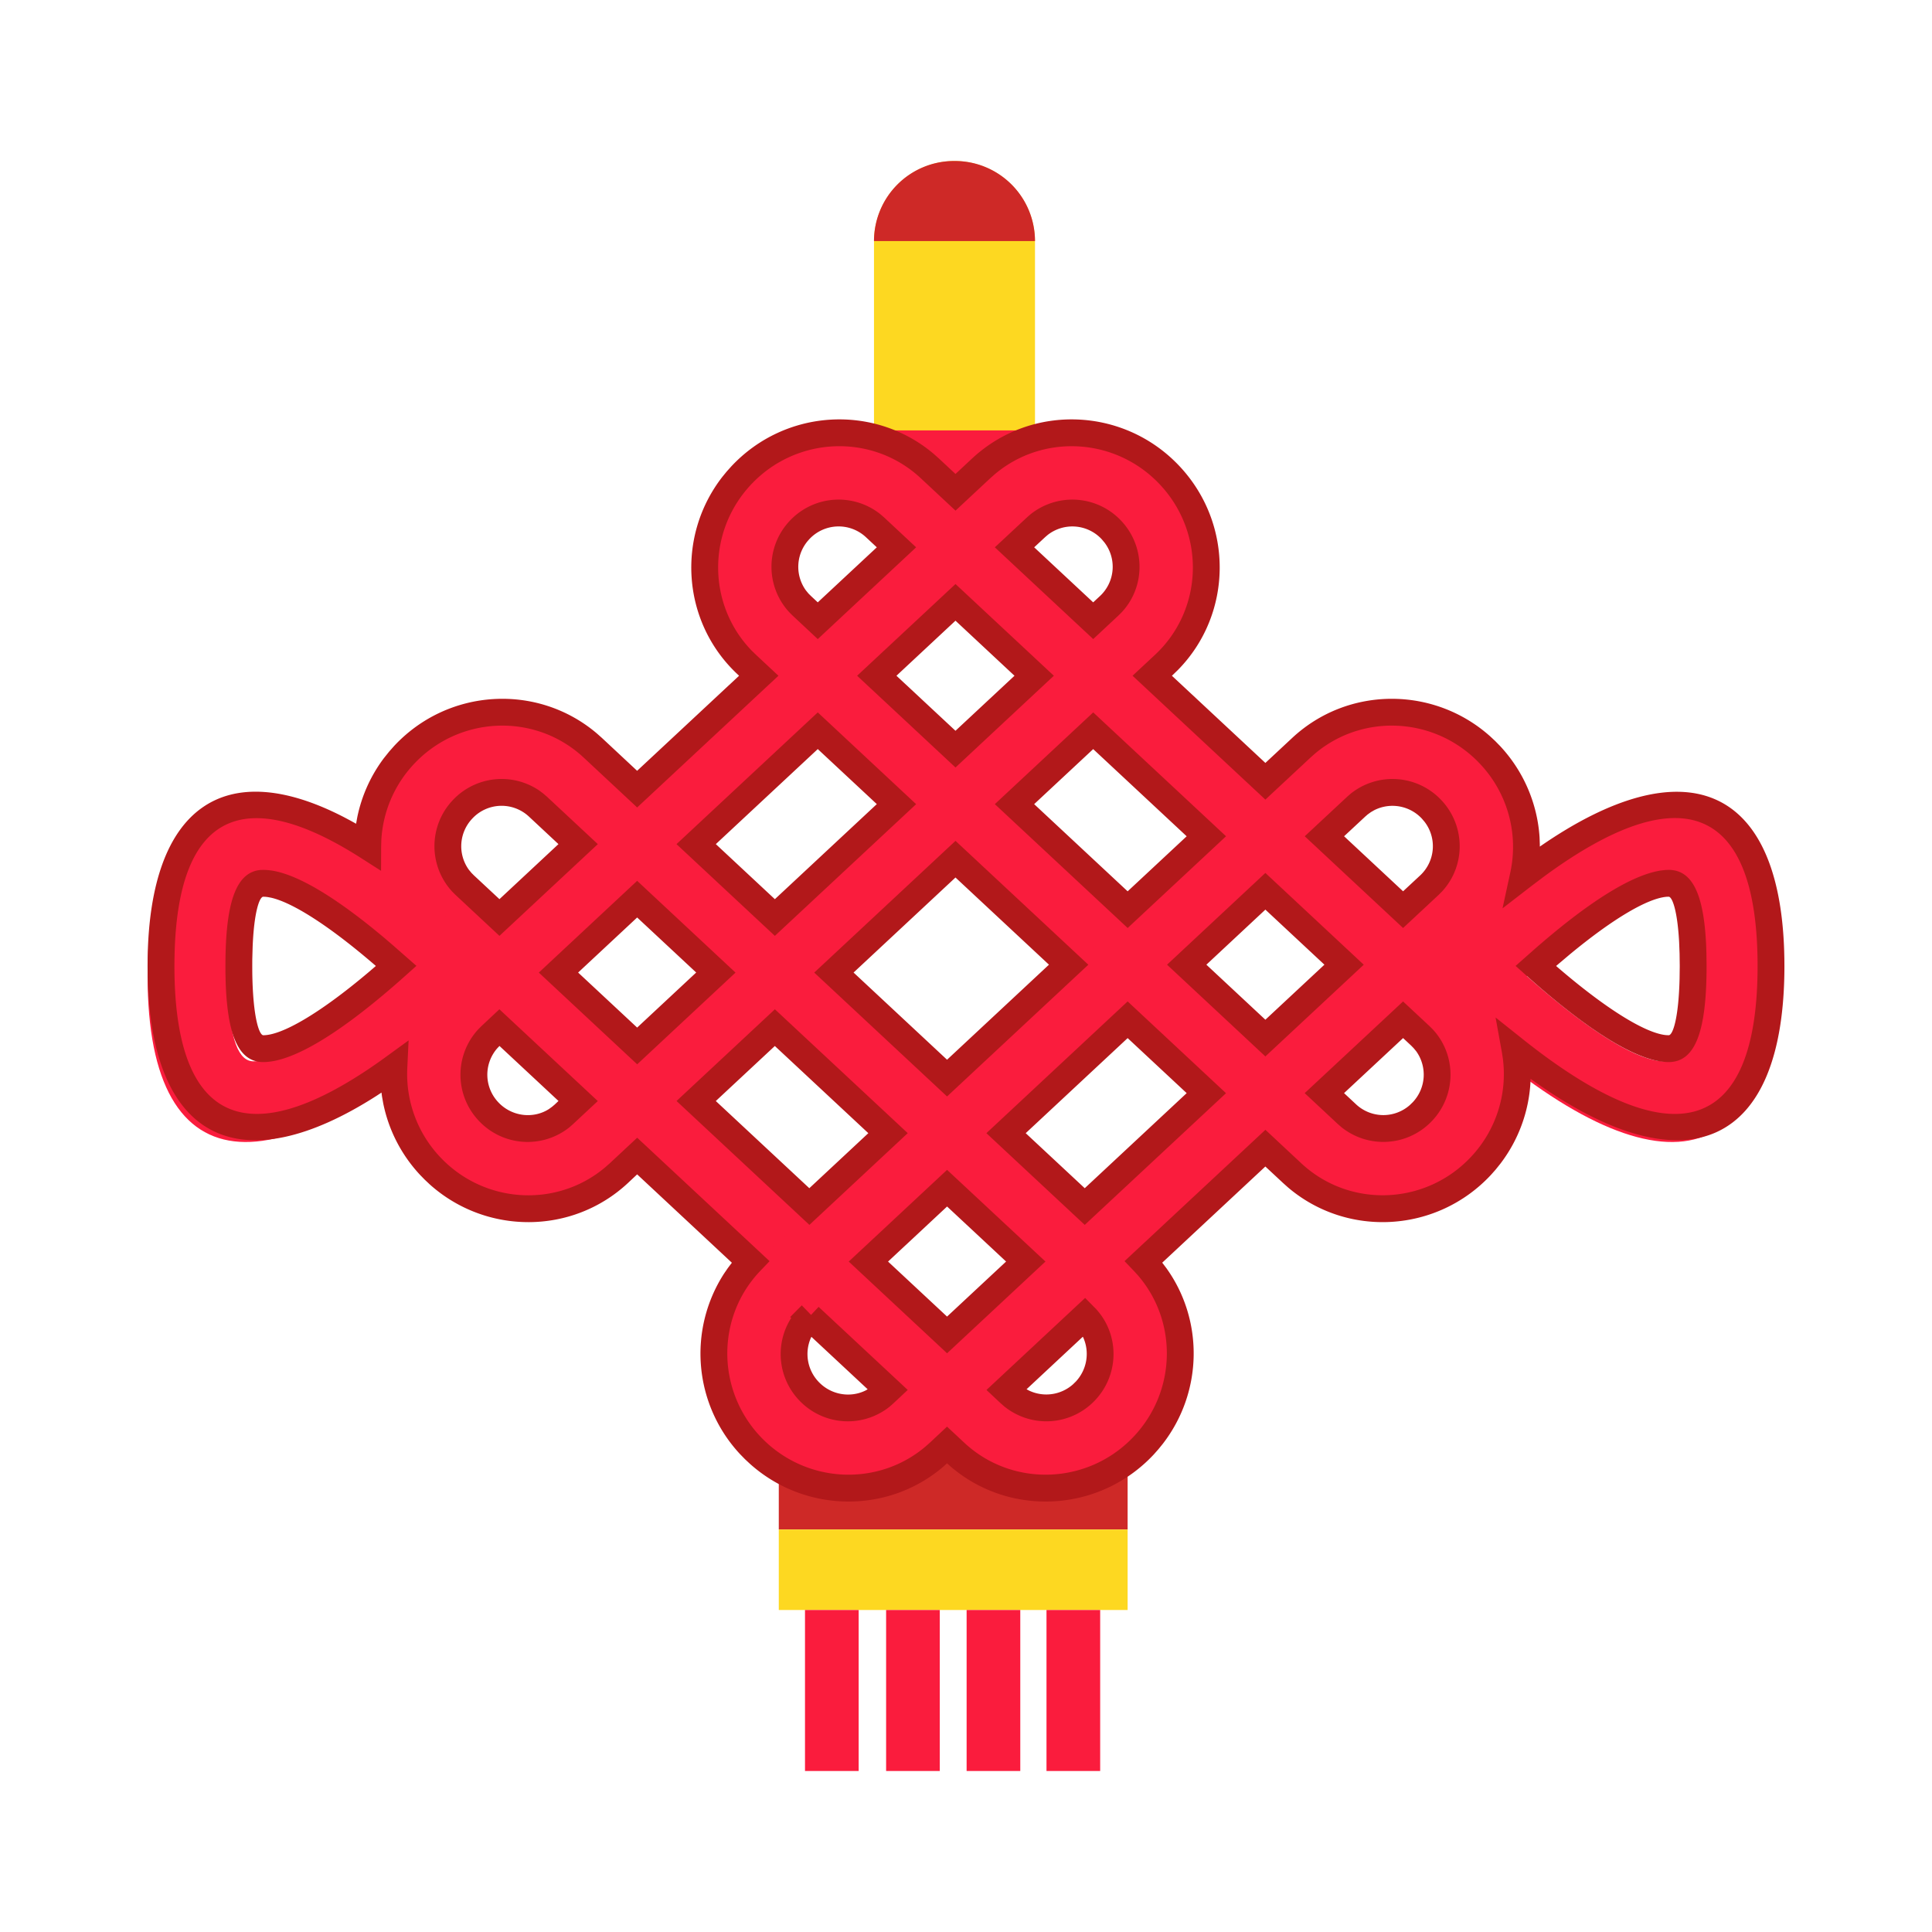 <?xml version="1.0" encoding="utf-8"?>
<svg width="800px" height="800px" viewBox="0 0 1024 1024" class="icon"  version="1.1" xmlns="http://www.w3.org/2000/svg"><path d="M412.772 768h184.889v42.667h-184.889z" fill="#CE2927" /><path d="M412.772 810.667h184.889v42.667h-184.889z" fill="#FDD821" /><path d="M786.873 518.798a71.111 71.111 0 1 1-96.996 104.021L398.649 351.232a71.111 71.111 0 0 1 96.996-104.021l291.228 271.588z m-29.084 31.204L466.546 278.428a28.444 28.444 0 0 0-40.306 40.107l1.508 1.493 291.243 271.588a28.444 28.444 0 0 0 40.292-40.107l-1.493-1.508z" fill="#FA1C3D" /><path d="M505.899 85.333a42.667 42.667 0 0 1 42.667 42.667v113.778h-85.333V128a42.667 42.667 0 0 1 42.667-42.667z" fill="#FDD821" /><path d="M505.671 85.333h0.455a42.439 42.439 0 0 1 42.439 42.439h-85.333A42.439 42.439 0 0 1 505.671 85.333z" fill="#CE2927" /><path d="M606.891 666.894a71.111 71.111 0 1 1-96.996 104.021L218.652 499.328a71.111 71.111 0 0 1 96.996-104.021l291.243 271.588z m-29.099 31.204L286.549 426.524a28.444 28.444 0 0 0-40.306 40.107l1.508 1.508L538.994 739.698a28.444 28.444 0 0 0 40.292-40.107l-1.493-1.508z" fill="#FA1C3D" /><path d="M523.79 247.211a71.111 71.111 0 1 1 96.996 104.021L329.529 622.82a71.111 71.111 0 0 1-96.996-104.021L523.804 247.211z m29.099 31.218L261.646 550.002a28.444 28.444 0 0 0 37.191 43.008l1.607-1.394 291.243-271.588a28.444 28.444 0 0 0-37.191-42.994l-1.607 1.394zM694.784 395.307a71.111 71.111 0 1 1 96.996 104.021L500.537 770.916a71.111 71.111 0 0 1-96.996-104.021l291.243-271.588z m29.099 31.204L432.64 698.098a28.444 28.444 0 0 0 37.191 42.994l1.607-1.38 291.243-271.588a28.444 28.444 0 0 0-37.205-42.994l-1.593 1.38z" fill="#FA1C3D" /><path d="M78.222 517.362c0 114.532 71.481 114.532 175.09 15.417l16.114-15.417-16.114-15.417-6.784-6.4c-98.802-91.62-166.77-90.24-168.277 18.076l-0.028 3.74z m57.657-45.099c12.985 0.996 35.157 13.938 64.569 39.225l6.684 5.86-2.987 2.66c-32.498 28.501-56.604 42.51-69.831 42.51-7.367 0-13.013-10.283-13.397-41.6l-0.028-3.556c0-34.105 5.788-45.156 13.426-45.156l1.564 0.057zM938.197 517.362c0 114.532-71.481 114.532-175.09 15.417l-16.114-15.417 16.114-15.417c103.609-99.129 175.076-99.129 175.076 15.417z m-57.671-45.099c-13.511 1.038-37.006 15.047-68.267 42.453l-2.987 2.631 2.987 2.66c32.512 28.501 56.604 42.51 69.845 42.51 7.637 0 13.426-11.065 13.426-45.156l-0.085-6.969c-0.754-28.658-6.258-38.187-13.34-38.187l-1.564 0.057z" fill="#FA1C3D" /><path d="M445.838 228.11h128.526l-64.284 53.319z" fill="#FA1C3D" /><path d="M515.186 243.058c31.388-29.284 80.711-27.364 110.165 4.224 28.629 30.706 27.975 78.194-0.924 107.705l-2.546 2.475-0.754 0.697 49.55 46.208 14.194-13.227c29.653-27.634 75.292-27.477 105.074-0.754l2.588 2.418 2.503 2.56a78.364 78.364 0 0 1 20.964 48.384l0.142 3.812v1.152l0.213-0.142c75.89-52.508 126.492-33.166 129.294 55.481l0.1 4.011 0.028 3.94c0 96.028-51.826 117.561-130.475 62.677l-4.068-2.901-0.043 1.707a78.208 78.208 0 0 1-16.014 43.364l-2.503 3.115-2.489 2.802c-28.644 30.706-76.06 33.365-107.52 6.585l-2.645-2.361-9.358-8.718-54.656 50.972 2.133 2.816c19.954 27.691 19.399 65.806-1.892 93.269l-2.276 2.802-2.418 2.731c-28.644 30.706-76.046 33.365-107.52 6.585l-2.076-1.863-2.076 1.863c-29.625 25.23-73.415 24.32-102.329-1.536l-2.674-2.489-2.503-2.56a78.165 78.165 0 0 1-8.576-95.886l1.991-2.901 2.119-2.802-50.204-46.834-4.85 4.551c-29.639 27.648-75.278 27.477-105.074 0.768l-2.588-2.432-2.503-2.56a78.364 78.364 0 0 1-19.541-37.817l-0.683-3.812-0.27-2.048-2.688 1.764c-70.187 44.956-116.964 25.045-121.003-56.86l-0.156-3.954-0.1-3.982-0.028-4.096 0.028-3.684c1.138-81.095 41.188-107.705 104.192-75.093l3.214 1.707 3.086 1.707 0.626-3.47a78.123 78.123 0 0 1 14.123-31.317l2.759-3.442 2.645-2.987c28.644-30.72 76.046-33.38 107.506-6.599l2.66 2.361 18.631 17.394 54.03-50.375-0.725-0.697c-29.653-27.634-32.668-73.173-8.107-104.761l2.247-2.745 2.389-2.674c28.629-30.72 76.046-33.38 107.506-6.599l2.66 2.361 8.747 8.164 8.747-8.164z m99.755 13.924c-23.353-25.06-61.924-27.307-87.609-5.689l-2.446 2.162-18.446 17.195-18.446-17.209c-25.628-23.893-65.948-22.329-90.069 3.541-23.353 25.045-22.898 63.673 0.427 87.794l2.347 2.29 11.89 11.093-74.88 69.817-28.345-26.439c-25.628-23.893-65.948-22.329-90.069 3.527a64 64 0 0 0-17.18 40.135l-0.1 3.428-0.043 12.928-10.894-6.955c-62.009-39.538-96.37-23.253-98.517 49.991l-0.085 3.84-0.028 3.513 0.028 3.954c1.237 80.071 39.637 95.573 108.8 46.635l3.314-2.389 11.975-8.704-0.697 14.791a64.043 64.043 0 0 0 17.223 46.834c23.367 25.045 61.938 27.307 87.609 5.689l2.46-2.162 14.564-13.582L407.893 668.444l-4.978 5.205c-23.14 24.22-23.296 62.649-0.142 87.495 23.367 25.045 61.938 27.307 87.609 5.689l2.446-2.162 9.116-8.533 9.145 8.533c25.628 23.893 65.948 22.329 90.055-3.527 22.414-24.036 22.997-60.729 2.091-85.049l-2.233-2.46-4.978-5.205 74.667-69.618 19.029 17.764c25.628 23.893 65.948 22.329 90.055-3.527a64.014 64.014 0 0 0 16.811-51.669l-0.526-3.484-3.371-18.603 14.791 11.776C887.026 614.386 931.556 601.216 931.556 512c0-85.02-40.277-100.935-112.967-47.588l-6.798 5.12-15.417 11.904 4.124-19.029a64.071 64.071 0 0 0-15.858-57.344c-23.367-25.045-61.938-27.307-87.609-5.689l-2.46 2.176-23.893 22.258-70.4-65.65 11.904-11.093c25.628-23.893 26.88-64.228 2.759-90.084zM424.96 691.868l4.921 5.063 3.996-4.267 47.232 44.032-7.851 7.353-1.792 1.564a35.47 35.47 0 0 1-48.1-3.641 35.556 35.556 0 0 1-4.622-42.425l0.626-0.981-0.555-0.512 6.144-6.187z m97.892 44.843l52.295-48.782 5.717 5.803c12.516 13.554 12.444 34.617-0.27 48.242a35.47 35.47 0 0 1-48.185 3.556l-1.92-1.664-7.637-7.154z m-92.786-28.16l-0.284 0.54a21.333 21.333 0 0 0 3.982 23.182c6.628 7.111 16.953 8.747 25.045 4.693l1.067-0.626-29.81-27.79z m143.844-0.043l-29.81 27.819 1.351 0.725a21.305 21.305 0 0 0 23.182-3.257l1.564-1.522c6.116-6.542 7.367-15.929 3.883-23.481l-0.171-0.284z m-124.06-39.851l52.124-48.612 52.139 48.597-52.139 48.626-52.124-48.612z m52.124-29.184l-31.289 29.184 31.275 29.156 31.289-29.17-31.275-29.17z m-143.388-55.922l52.124-48.612 70.414 65.65-52.124 48.626-70.414-65.664zM522.809 600.604l74.866-69.831 52.139 48.64-74.88 69.803-52.124-48.612z m-112.128-46.208l-31.289 29.17 49.564 46.208 31.275-29.17-49.55-46.208z m186.994-4.181l-54.03 50.389 31.289 29.17 54.03-50.389-31.289-29.17z m-342.443-6.414l9.458-8.86 52.153 48.64-13.298 12.388-1.792 1.564a35.47 35.47 0 0 1-48.114-3.641 35.47 35.47 0 0 1-0.185-48.299l1.778-1.792z m436.281 35.584l52.139-48.597 14.137 13.184 1.678 1.692c12.516 13.54 12.444 34.603-0.27 48.228a35.47 35.47 0 0 1-48.185 3.556l-1.906-1.65-17.593-16.412zM264.732 554.382l-1.28 1.351a21.262 21.262 0 0 0 0.612 28.444c7.125 7.652 18.56 8.96 26.866 3.655l1.721-1.252 1.408-1.195 1.948-1.849-31.275-29.156z m478.933-4.181l-31.289 29.17 6.443 6.016a21.191 21.191 0 0 0 28.43 0.313l1.564-1.522a21.276 21.276 0 0 0 1.764-27.051l-1.365-1.636-1.28-1.308-4.267-3.982z m-312.107-34.702l74.88-69.831 70.4 65.65-74.88 69.831-70.4-65.664z m-145.977 0l52.124-48.64 52.139 48.64-52.124 48.612-52.139-48.626zM139.847 461.056l2.048 0.1 1.92 0.228c14.137 2.091 34.788 14.549 60.501 36.238l3.883 3.328 12.516 10.98-8.946 7.979-3.755 3.271c-30.052 25.913-53.504 39.737-68.452 39.737-13.369 0-19.2-14.592-19.996-43.847l-0.071-3.584-0.014-3.556 0.028-3.627c0.384-30.293 5.746-46.023 18.489-47.189l1.849-0.057z m744.59 0c12.885 0 18.759 13.639 19.883 40.647l0.114 3.442 0.085 6.841c0 34.105-5.732 50.93-20.082 50.93-14.933 0-38.414-13.824-68.48-39.751l-3.797-3.314-8.86-7.893 8.903-7.879c29.241-25.742 52.622-40.491 68.409-42.738l2.02-0.228 1.806-0.057z m-378.012 4.039l-54.016 50.375 49.55 46.208 54.016-50.375-49.55-46.208z m112.128 46.222l52.124-48.64 52.139 48.64-52.139 48.612-52.124-48.626zM139.52 475.278l-0.27 0.057c-1.92 0.768-4.608 8.462-5.348 26.496l-0.185 6.613-0.014 3.499 0.014 3.413c0.313 24.064 3.698 33.337 5.845 33.337 9.913 0 29.881-11.52 55.737-33.351l3.911-3.356-0.341-0.313c-24.334-20.992-43.819-33.323-55.239-35.883l-1.65-0.313-1.166-0.142-1.294-0.057z m744.917 0l-0.981 0.028c-10.012 0.768-28.217 11.335-51.541 30.635l-7.14 6.03 0.299 0.284c26.453 22.812 47.161 35.371 57.998 36.38l1.365 0.057c2.133 0 5.248-8.576 5.774-29.98l0.085-6.642-0.085-6.656-0.242-6.158c-0.953-17.28-3.769-23.979-5.547-23.979z m-546.731 11.008l-31.289 29.184 31.289 29.17 31.289-29.184-31.289-29.17z m332.971-4.167l-31.275 29.184 31.275 29.17 31.289-29.17-31.289-29.184z m-312.121-34.702l74.88-69.831 52.139 48.64-74.88 69.803-52.139-48.626z m-70.5-26.738l1.906 1.65 26.894 25.074-52.139 48.626-23.452-21.874-1.664-1.678a35.47 35.47 0 0 1 0.256-48.242 35.499 35.499 0 0 1 46.208-5.063l1.991 1.508z m476.018 3.556c12.8 13.724 12.715 34.844 0.185 48.313l-1.792 1.792-18.802 17.522-52.124-48.626 22.628-21.077 1.806-1.564a35.47 35.47 0 0 1 48.1 3.641z m-236.8 1.991l52.153-48.64 70.4 65.65-52.139 48.626-70.4-65.65z m-93.838-29.198l-54.03 50.375 31.289 29.184 54.03-50.389-31.289-29.17z m-183.182 36.907a21.276 21.276 0 0 0-1.749 27.051l1.351 1.636 1.308 1.323 13.554 12.629 31.275-29.17-15.73-14.677a21.22 21.22 0 0 0-30.009 1.209z m476.388-3.513l-1.778 1.28-1.195 1.038-11.278 10.496 31.275 29.17 9.102-8.462a21.191 21.191 0 0 0 2.304-28.345l-1.408-1.664a21.319 21.319 0 0 0-25.301-4.508l-1.721 0.996zM579.413 397.042l-31.289 29.17 49.55 46.208 31.289-29.17-49.55-46.208z m-125.113-38.884l52.139-48.612 52.124 48.612-52.124 48.626-52.139-48.626z m52.124-29.184l-31.289 29.184 31.289 29.17 31.275-29.17-31.275-29.184z m-39.737-56.377l1.906 1.65 16.981 15.844-52.139 48.64-13.54-12.658-1.664-1.678a35.47 35.47 0 0 1 0.256-48.242 35.47 35.47 0 0 1 48.199-3.556z m127.687 3.556c12.8 13.724 12.729 34.844 0.199 48.313l-1.792 1.792-13.355 12.459-52.139-48.626 17.195-16.014 1.792-1.55a35.47 35.47 0 0 1 48.1 3.627z m-165.476 9.7a21.276 21.276 0 0 0-1.764 27.051l1.351 1.65 1.308 1.308 3.641 3.399 31.289-29.17-5.831-5.433a21.22 21.22 0 0 0-30.009 1.195z m126.293-2.233l-1.209 1.038-5.845 5.433 31.275 29.17 3.669-3.413a21.191 21.191 0 0 0 2.304-28.316l-1.408-1.678a21.248 21.248 0 0 0-28.8-2.233z" fill="#B2181A" /><path d="M426.667 853.333h28.444v85.333h-28.444zM469.66 853.333h28.444v85.333h-28.444zM512.327 853.333h28.444v85.333h-28.444zM554.667 853.333h28.444v85.333h-28.444z" fill="#FA1C3D" /></svg>